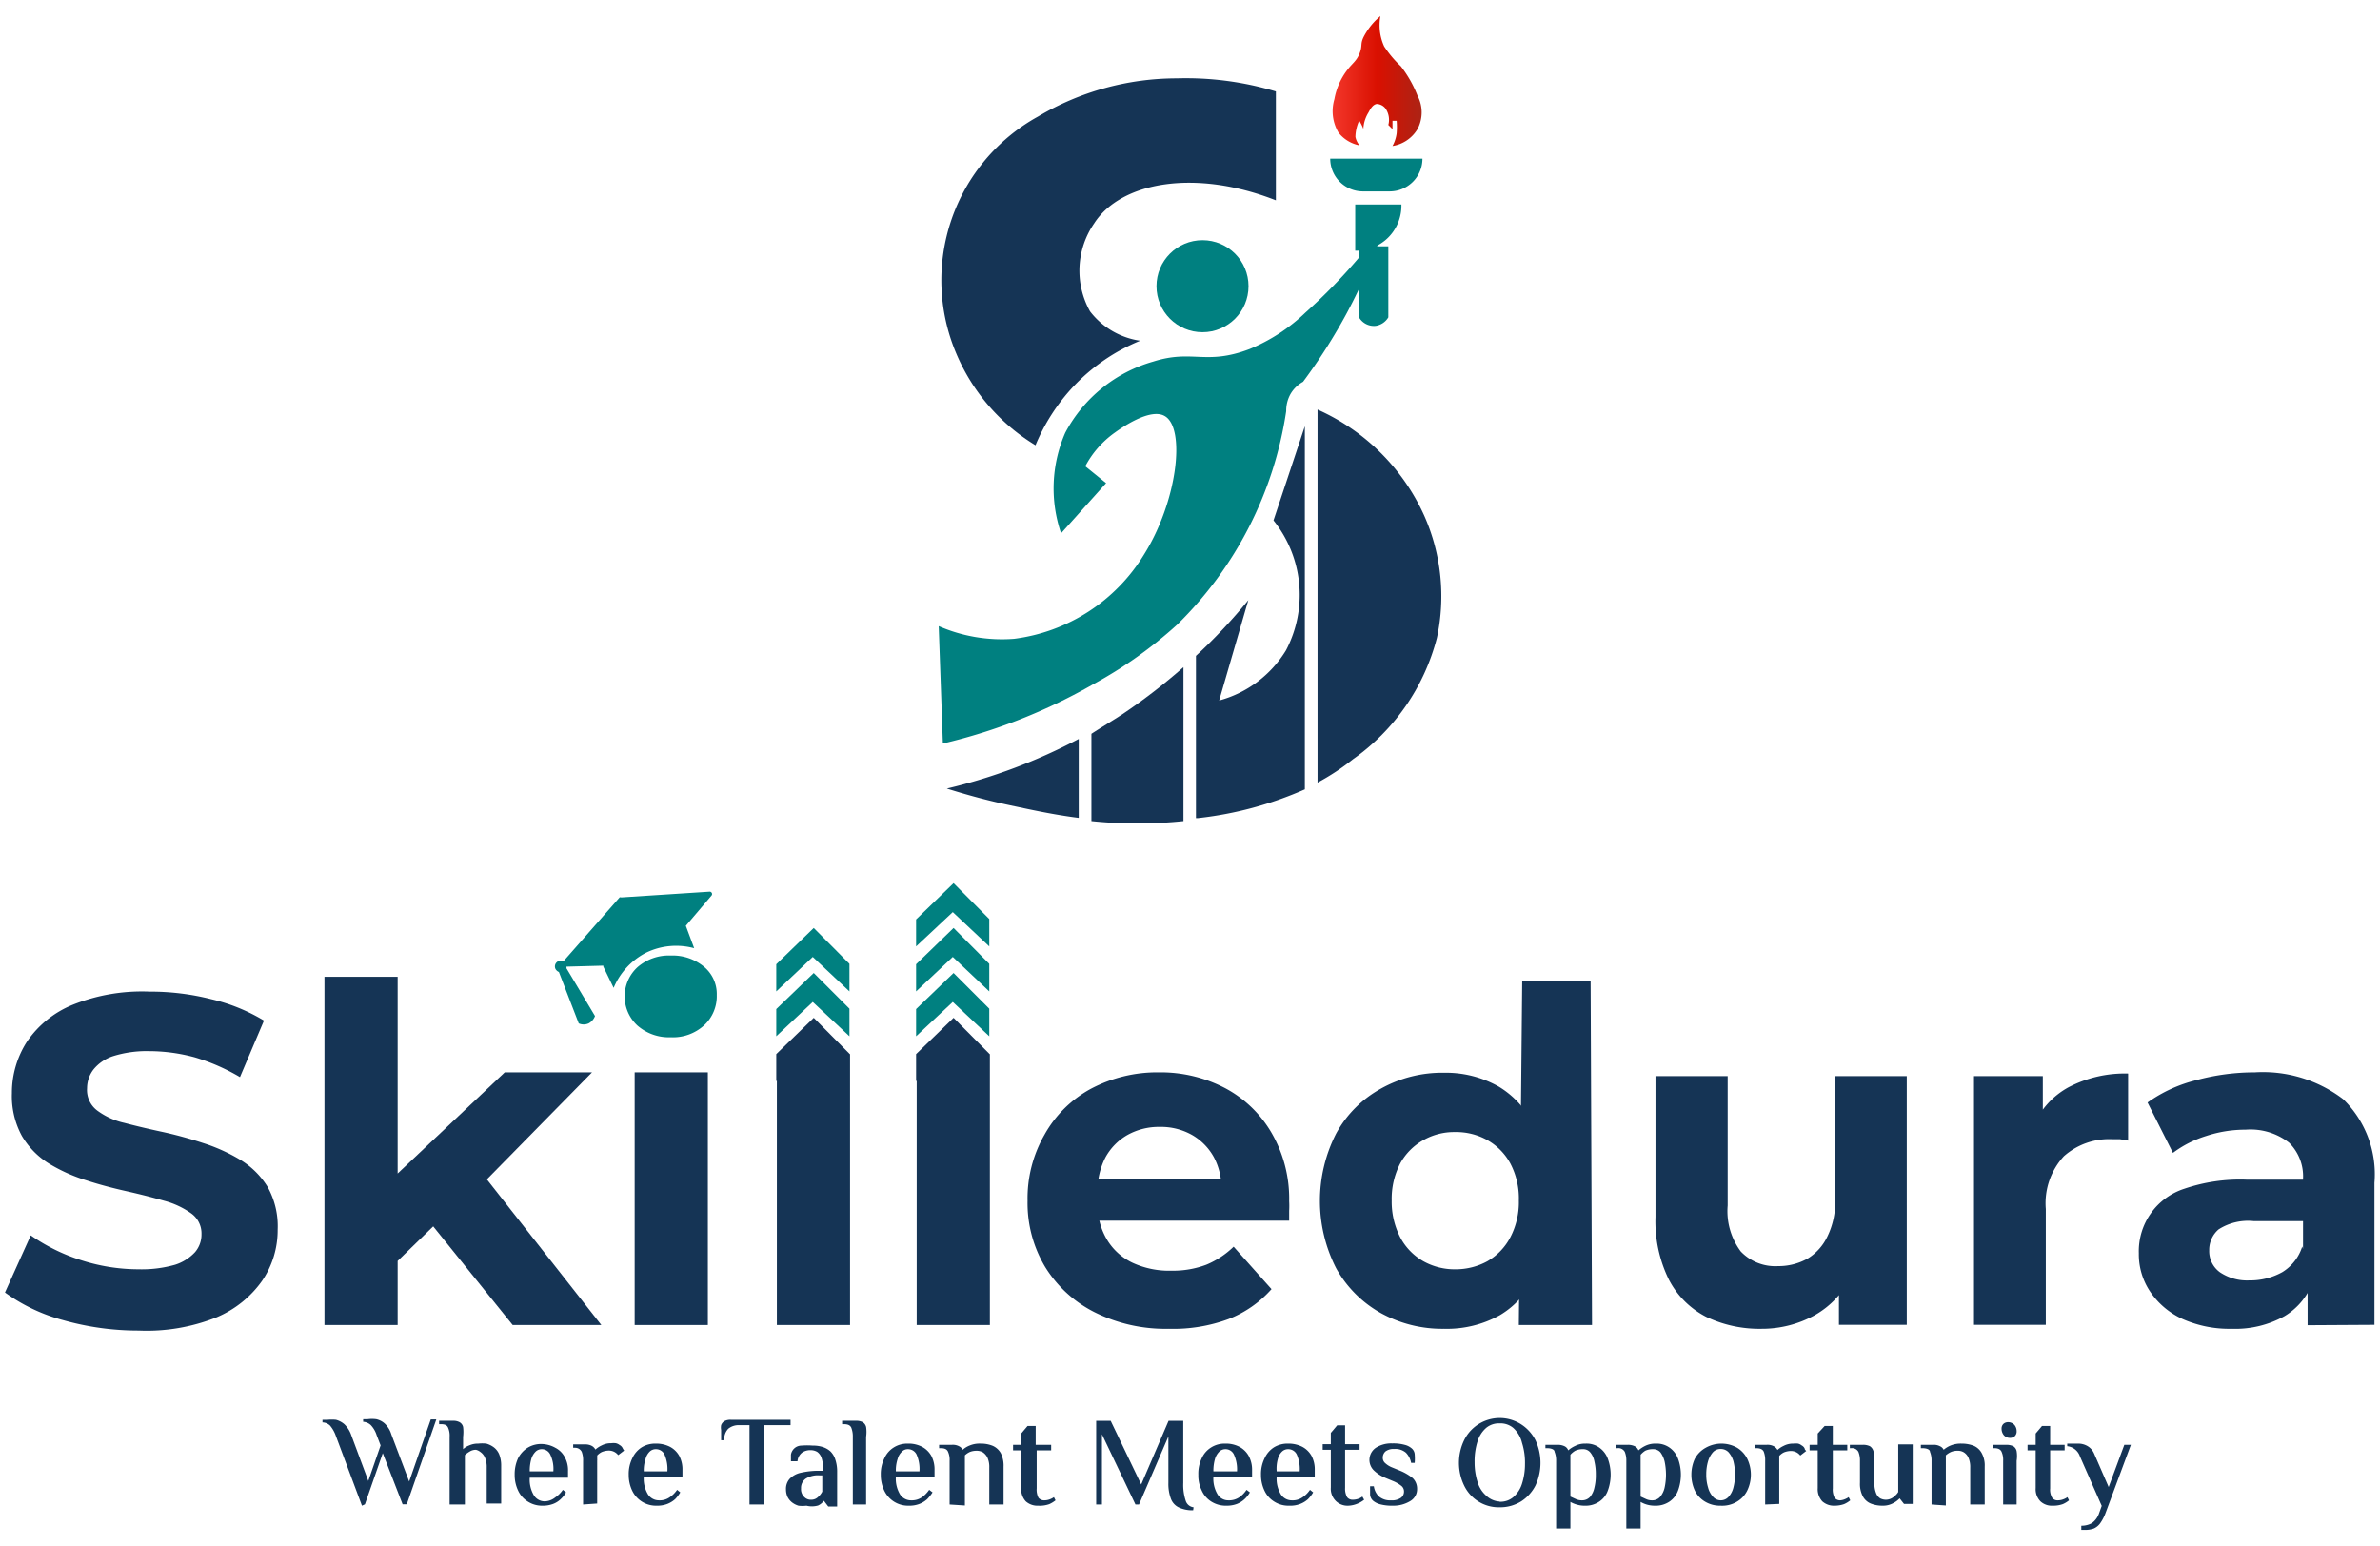 <svg id="Layer_1" data-name="Layer 1" xmlns="http://www.w3.org/2000/svg" xmlns:xlink="http://www.w3.org/1999/xlink" viewBox="0 0 120 77.95"><defs><style>.cls-1{fill:#153455;}.cls-2{fill:teal;}.cls-3{fill:url(#Blue_2);}</style><linearGradient id="Blue_2" x1="67.2" y1="4.08" x2="71.72" y2="4.08" gradientUnits="userSpaceOnUse"><stop offset="0" stop-color="#f3372b"/><stop offset="0.5" stop-color="#d91000"/><stop offset="1" stop-color="#ab2416"/></linearGradient></defs><title>skilledura </title><path class="cls-1" d="M18.25,75.92l-1.32-3.53a1.63,1.63,0,0,0-.29-.51.58.58,0,0,0-.38-.16v-.13h.25a2.15,2.15,0,0,1,.43,0,1.06,1.06,0,0,1,.42.22,1.37,1.37,0,0,1,.35.55l.86,2.31.62-1.79-.2-.52a1.31,1.31,0,0,0-.3-.51.63.63,0,0,0-.38-.16v-.13h.23a1.63,1.63,0,0,1,.43,0,.93.93,0,0,1,.43.22,1.25,1.25,0,0,1,.33.54l.9,2.38,1.09-3.13H22l-1.49,4.28h-.21l-1-2.58-.9,2.58Z"/><path class="cls-1" d="M22.67,75.86V72.45a1,1,0,0,0-.08-.47c-.05-.12-.17-.17-.36-.17h-.09v-.17h.69a.66.66,0,0,1,.34.07.37.37,0,0,1,.18.24,2.08,2.08,0,0,1,0,.5v.62a.91.91,0,0,1,.31-.19,1.06,1.06,0,0,1,.45-.09,1.92,1.92,0,0,1,.41,0,1.16,1.16,0,0,1,.37.18.86.86,0,0,1,.28.36,1.53,1.53,0,0,1,.1.57v1.91h-.73V74a1.2,1.2,0,0,0-.09-.51.66.66,0,0,0-.23-.28A.58.58,0,0,0,24,73.1a.59.59,0,0,0-.32.09,1.25,1.25,0,0,0-.24.18v2.49Z"/><path class="cls-1" d="M27.37,75.92a1.33,1.33,0,0,1-.76-.21,1.28,1.28,0,0,1-.49-.56,1.83,1.83,0,0,1-.17-.79,1.92,1.92,0,0,1,.17-.83A1.36,1.36,0,0,1,26.6,73a1.3,1.3,0,0,1,.71-.19A1.46,1.46,0,0,1,28,73a1.1,1.1,0,0,1,.47.46,1.36,1.36,0,0,1,.17.71l0,.34H26.71a1.54,1.54,0,0,0,.21.89.64.64,0,0,0,.56.3A.88.88,0,0,0,28,75.5a1.37,1.37,0,0,0,.38-.38l.16.13a1.44,1.44,0,0,1-.27.34,1.12,1.12,0,0,1-.38.24A1.44,1.44,0,0,1,27.37,75.92Zm-.66-1.73H27.9a1.68,1.68,0,0,0-.16-.86.47.47,0,0,0-.43-.26.44.44,0,0,0-.3.12.86.86,0,0,0-.22.37A2.15,2.15,0,0,0,26.71,74.19Z"/><path class="cls-1" d="M29.4,75.86v-2.2a1.17,1.17,0,0,0-.07-.46A.37.37,0,0,0,29,73H28.9v-.17h.58a.7.7,0,0,1,.35.07.44.44,0,0,1,.19.19,1.26,1.26,0,0,1,.32-.21,1,1,0,0,1,.48-.11.85.85,0,0,1,.23,0,.48.48,0,0,1,.19.09.36.36,0,0,1,.15.15.6.6,0,0,0,.08.13l-.3.23a.6.6,0,0,0-.19-.16.61.61,0,0,0-.28-.07,1,1,0,0,0-.35.07.76.76,0,0,0-.24.18.76.76,0,0,1,0,.15.45.45,0,0,1,0,.11v2.16Z"/><path class="cls-1" d="M33.12,75.92a1.33,1.33,0,0,1-1.25-.77,1.83,1.83,0,0,1-.17-.79,1.78,1.78,0,0,1,.18-.83,1.27,1.27,0,0,1,.47-.55,1.3,1.3,0,0,1,.71-.19,1.53,1.53,0,0,1,.72.16,1.16,1.16,0,0,1,.47.46,1.46,1.46,0,0,1,.16.71l0,.34H32.46a1.54,1.54,0,0,0,.21.89.66.66,0,0,0,.56.3.86.86,0,0,0,.53-.15,1.37,1.37,0,0,0,.38-.38l.16.13a1.7,1.7,0,0,1-.26.34,1.28,1.28,0,0,1-.39.24A1.4,1.4,0,0,1,33.12,75.92Zm-.66-1.73h1.19a1.81,1.81,0,0,0-.15-.86.48.48,0,0,0-.44-.26.44.44,0,0,0-.3.12.77.77,0,0,0-.21.37A1.83,1.83,0,0,0,32.46,74.19Z"/><path class="cls-1" d="M37.79,75.86v-4h-.51a.82.82,0,0,0-.56.18.74.74,0,0,0-.2.58h-.16v-.52a.64.64,0,0,1,0-.24.39.39,0,0,1,.16-.2.64.64,0,0,1,.34-.07h3v.27H38.51v4Z"/><path class="cls-1" d="M40.66,75.92a1.62,1.62,0,0,1-.4,0,1,1,0,0,1-.33-.17.84.84,0,0,1-.22-.27.92.92,0,0,1-.08-.38.76.76,0,0,1,.18-.53,1.11,1.11,0,0,1,.56-.31,4.06,4.06,0,0,1,1-.1h.14a2.05,2.05,0,0,0-.08-.63.61.61,0,0,0-.22-.32.64.64,0,0,0-.34-.09.72.72,0,0,0-.41.11.61.61,0,0,0-.25.45h-.33c0-.11,0-.22,0-.33a.54.54,0,0,1,.53-.46,3.45,3.45,0,0,1,.57,0,1.59,1.59,0,0,1,.5.07,1.07,1.07,0,0,1,.39.22,1,1,0,0,1,.25.42,1.91,1.91,0,0,1,.09.63v1.73h-.45l-.22-.29h0a.72.72,0,0,1-.29.24A1.14,1.14,0,0,1,40.66,75.92Zm.23-.3a.49.49,0,0,0,.36-.14.9.9,0,0,0,.21-.27v-.82h-.14a1.15,1.15,0,0,0-.7.17.57.57,0,0,0-.23.49.54.54,0,0,0,.15.42A.45.45,0,0,0,40.89,75.62Z"/><path class="cls-1" d="M43,75.86V72.45a1.21,1.21,0,0,0-.08-.47c-.06-.12-.18-.17-.37-.17h-.09v-.17h.69a.7.7,0,0,1,.35.07.4.4,0,0,1,.17.24,1.67,1.67,0,0,1,0,.5v3.41Z"/><path class="cls-1" d="M45.83,75.92a1.33,1.33,0,0,1-1.25-.77,1.83,1.83,0,0,1-.17-.79,1.78,1.78,0,0,1,.18-.83,1.23,1.23,0,0,1,.48-.55,1.27,1.27,0,0,1,.7-.19,1.47,1.47,0,0,1,.72.16,1.16,1.16,0,0,1,.47.46,1.46,1.46,0,0,1,.16.71l0,.34H45.17a1.54,1.54,0,0,0,.21.89.66.66,0,0,0,.56.3.91.91,0,0,0,.54-.15,1.49,1.49,0,0,0,.37-.38l.17.13a2.24,2.24,0,0,1-.27.34,1.28,1.28,0,0,1-.39.24A1.4,1.4,0,0,1,45.83,75.92Zm-.66-1.73h1.19a1.81,1.81,0,0,0-.15-.86.48.48,0,0,0-.44-.26.4.4,0,0,0-.29.12.78.78,0,0,0-.22.37A1.83,1.83,0,0,0,45.17,74.19Z"/><path class="cls-1" d="M47.88,75.86v-2.2a1,1,0,0,0-.08-.46q-.07-.18-.36-.18h-.09v-.17H48a.68.68,0,0,1,.35.07.41.41,0,0,1,.19.18,1.17,1.17,0,0,1,.34-.21,1.29,1.29,0,0,1,.57-.1,1.57,1.57,0,0,1,.6.11.87.87,0,0,1,.41.37,1.41,1.41,0,0,1,.14.68v1.91h-.72V74a1.15,1.15,0,0,0-.09-.5.69.69,0,0,0-.23-.27.62.62,0,0,0-.33-.08.88.88,0,0,0-.33.06.92.92,0,0,0-.25.17v2.53Z"/><path class="cls-1" d="M52.35,75.92a.88.88,0,0,1-.63-.22.91.91,0,0,1-.23-.67v-1.9h-.41v-.28h.41v-.57l.32-.38h.41v.95H53v.28h-.73v1.92a.9.9,0,0,0,.09.47.36.36,0,0,0,.28.13.79.79,0,0,0,.29-.05,1,1,0,0,0,.21-.11l.08.16a1.5,1.5,0,0,1-.31.19A1.43,1.43,0,0,1,52.35,75.92Z"/><path class="cls-1" d="M60.16,76.15a1.57,1.57,0,0,1-.74-.15.79.79,0,0,1-.39-.45,2.13,2.13,0,0,1-.12-.78V72.43l-1.48,3.43h-.18l-1.69-3.54v3.54h-.29V71.64H56l1.54,3.21,1.38-3.21h.74v3.13a2.53,2.53,0,0,0,.12.89.47.47,0,0,0,.4.34Z"/><path class="cls-1" d="M61.84,75.92a1.36,1.36,0,0,1-.77-.21,1.26,1.26,0,0,1-.48-.56,1.7,1.7,0,0,1-.17-.79,1.78,1.78,0,0,1,.17-.83,1.23,1.23,0,0,1,.48-.55,1.27,1.27,0,0,1,.7-.19,1.47,1.47,0,0,1,.72.16,1.16,1.16,0,0,1,.47.46,1.46,1.46,0,0,1,.17.71l0,.34H61.18a1.54,1.54,0,0,0,.21.89.63.63,0,0,0,.55.3.91.91,0,0,0,.54-.15,1.34,1.34,0,0,0,.37-.38l.17.13a1.44,1.44,0,0,1-.27.34,1.23,1.23,0,0,1-.38.24A1.44,1.44,0,0,1,61.84,75.92Zm-.66-1.73h1.19a1.79,1.79,0,0,0-.16-.86.47.47,0,0,0-.44-.26.44.44,0,0,0-.29.12.86.86,0,0,0-.22.37A2.15,2.15,0,0,0,61.18,74.19Z"/><path class="cls-1" d="M65,75.92a1.33,1.33,0,0,1-.76-.21,1.28,1.28,0,0,1-.49-.56,1.83,1.83,0,0,1-.17-.79,1.78,1.78,0,0,1,.18-.83,1.27,1.27,0,0,1,.47-.55,1.3,1.3,0,0,1,.71-.19,1.53,1.53,0,0,1,.72.16,1.16,1.16,0,0,1,.47.46,1.46,1.46,0,0,1,.16.71l0,.34H64.37a1.54,1.54,0,0,0,.21.89.66.66,0,0,0,.56.3.86.86,0,0,0,.53-.15,1.37,1.37,0,0,0,.38-.38l.16.13a1.7,1.7,0,0,1-.26.34,1.28,1.28,0,0,1-.39.24A1.4,1.4,0,0,1,65,75.92Zm-.66-1.73h1.19a1.81,1.81,0,0,0-.15-.86.48.48,0,0,0-.44-.26.44.44,0,0,0-.3.12.77.77,0,0,0-.21.37A1.83,1.83,0,0,0,64.37,74.19Z"/><path class="cls-1" d="M68,75.92a.85.85,0,0,1-.63-.22A.87.87,0,0,1,67.1,75v-1.9h-.41v-.28h.41v-.57l.32-.38h.4v.95h.73v.28h-.73v1.92a.89.89,0,0,0,.1.47.34.34,0,0,0,.28.13.84.84,0,0,0,.29-.05.75.75,0,0,0,.2-.11l.09.16a1.35,1.35,0,0,1-.32.19A1.34,1.34,0,0,1,68,75.92Z"/><path class="cls-1" d="M70.23,75.92a2.31,2.31,0,0,1-.64-.07.91.91,0,0,1-.37-.19.47.47,0,0,1-.14-.29c0-.13,0-.27,0-.43h.19a.88.88,0,0,0,.25.51.86.86,0,0,0,.61.2.8.8,0,0,0,.51-.13.39.39,0,0,0,.15-.31.36.36,0,0,0-.16-.31,1.71,1.71,0,0,0-.41-.23l-.36-.15a1.87,1.87,0,0,1-.58-.37A.74.74,0,0,1,69.37,73a1.43,1.43,0,0,1,.83-.22,2.16,2.16,0,0,1,.62.07.85.85,0,0,1,.37.19.43.43,0,0,1,.14.3,2.68,2.68,0,0,1,0,.42h-.18a1,1,0,0,0-.26-.51.82.82,0,0,0-.59-.19.68.68,0,0,0-.44.12.42.42,0,0,0-.14.32.35.35,0,0,0,.13.28,1.1,1.1,0,0,0,.34.21l.39.16a2.53,2.53,0,0,1,.65.38.74.74,0,0,1,.22.54.69.69,0,0,1-.35.62A1.63,1.63,0,0,1,70.23,75.92Z"/><path class="cls-1" d="M75.61,76a1.93,1.93,0,0,1-1.79-1.1,2.63,2.63,0,0,1,0-2.28,2,2,0,0,1,2.88-.8,2.06,2.06,0,0,1,.72.8,2.72,2.72,0,0,1,0,2.28,2.06,2.06,0,0,1-.72.8A2,2,0,0,1,75.61,76Zm0-.28a1,1,0,0,0,.69-.23,1.47,1.47,0,0,0,.44-.68,3.24,3.24,0,0,0,.15-1,3.3,3.3,0,0,0-.15-1.06A1.48,1.48,0,0,0,76.3,72a1,1,0,0,0-.69-.23,1,1,0,0,0-.68.23,1.47,1.47,0,0,0-.43.67,3.3,3.3,0,0,0-.15,1.06,3.24,3.24,0,0,0,.15,1,1.45,1.45,0,0,0,.43.68A1.07,1.07,0,0,0,75.61,75.71Z"/><path class="cls-1" d="M78.46,77.07V73.66a1.15,1.15,0,0,0-.08-.46c0-.12-.18-.18-.37-.18h-.09v-.17h.62a.78.78,0,0,1,.34.07.36.36,0,0,1,.19.21,1.43,1.43,0,0,1,.34-.22,1.08,1.08,0,0,1,.54-.12,1.1,1.1,0,0,1,.7.21,1.19,1.19,0,0,1,.42.56,2.33,2.33,0,0,1,0,1.59,1.11,1.11,0,0,1-.43.56,1.21,1.21,0,0,1-.73.21,1.33,1.33,0,0,1-.42-.06,1.31,1.31,0,0,1-.31-.13v1.34Zm1.3-1.42a.55.55,0,0,0,.41-.17,1.08,1.08,0,0,0,.22-.47,2.59,2.59,0,0,0,.07-.65,2.76,2.76,0,0,0-.07-.67,1,1,0,0,0-.21-.46.46.46,0,0,0-.38-.16.82.82,0,0,0-.38.08,1,1,0,0,0-.24.2v2.11l.26.12A.74.74,0,0,0,79.76,75.65Z"/><path class="cls-1" d="M82,77.07V73.66a1.15,1.15,0,0,0-.08-.46.37.37,0,0,0-.37-.18h-.09v-.17h.61a.8.8,0,0,1,.35.07.39.39,0,0,1,.19.21,1.57,1.57,0,0,1,.33-.22,1.15,1.15,0,0,1,.55-.12,1.12,1.12,0,0,1,.7.21,1.19,1.19,0,0,1,.42.56,2.33,2.33,0,0,1,0,1.59,1.16,1.16,0,0,1-.43.56,1.23,1.23,0,0,1-.73.21,1.44,1.44,0,0,1-.43-.06,1.42,1.42,0,0,1-.3-.13v1.34Zm1.29-1.42a.53.53,0,0,0,.41-.17,1.09,1.09,0,0,0,.23-.47,3.16,3.16,0,0,0,.07-.65,3.36,3.36,0,0,0-.07-.67,1.31,1.31,0,0,0-.21-.46.48.48,0,0,0-.38-.16.87.87,0,0,0-.39.08,1.14,1.14,0,0,0-.23.2v2.11l.26.12A.7.7,0,0,0,83.3,75.65Z"/><path class="cls-1" d="M86.75,75.92a1.46,1.46,0,0,1-.79-.21,1.32,1.32,0,0,1-.51-.56,1.94,1.94,0,0,1,0-1.59A1.38,1.38,0,0,1,86,73a1.61,1.61,0,0,1,1.59,0,1.38,1.38,0,0,1,.51.56,1.85,1.85,0,0,1,0,1.59,1.32,1.32,0,0,1-.51.56A1.44,1.44,0,0,1,86.75,75.92Zm0-.27a.54.54,0,0,0,.4-.17A1.1,1.1,0,0,0,87.4,75a2.57,2.57,0,0,0,.08-.65,2.73,2.73,0,0,0-.08-.67,1.19,1.19,0,0,0-.25-.46.54.54,0,0,0-.4-.16.51.51,0,0,0-.38.16,1.19,1.19,0,0,0-.25.46,2.31,2.31,0,0,0-.09.67,2.17,2.17,0,0,0,.09.65,1.1,1.1,0,0,0,.25.47A.52.52,0,0,0,86.75,75.65Z"/><path class="cls-1" d="M89,75.86v-2.2a1.17,1.17,0,0,0-.07-.46c-.05-.12-.18-.18-.37-.18H88.5v-.17h.58a.68.68,0,0,1,.35.07.44.44,0,0,1,.19.19,1.26,1.26,0,0,1,.32-.21,1,1,0,0,1,.48-.11,1,1,0,0,1,.24,0,.51.51,0,0,1,.18.09.36.36,0,0,1,.15.15c0,.06.06.11.08.13l-.3.23a.6.6,0,0,0-.19-.16.61.61,0,0,0-.28-.07,1,1,0,0,0-.35.07.76.76,0,0,0-.24.18s0,.1,0,.15v2.27Z"/><path class="cls-1" d="M92.51,75.92a.88.88,0,0,1-.63-.22.91.91,0,0,1-.23-.67v-1.9h-.41v-.28h.41v-.57L92,71.9h.41v.95h.73v.28h-.73v1.92a.9.9,0,0,0,.09.47.36.36,0,0,0,.29.13A.78.78,0,0,0,93,75.6a1,1,0,0,0,.21-.11l.08.16a1.27,1.27,0,0,1-.31.19A1.43,1.43,0,0,1,92.51,75.92Z"/><path class="cls-1" d="M94.92,75.92a1.57,1.57,0,0,1-.6-.11.8.8,0,0,1-.4-.37,1.35,1.35,0,0,1-.14-.68v-1.1a1.15,1.15,0,0,0-.08-.46.37.37,0,0,0-.37-.18h-.06v-.17h.66a.8.8,0,0,1,.35.07.44.44,0,0,1,.18.25,2,2,0,0,1,.05.49v1.1a1.26,1.26,0,0,0,.08.52.53.53,0,0,0,.21.27.62.62,0,0,0,.57,0,.75.75,0,0,0,.2-.15.7.7,0,0,0,.14-.17v-2.4h.73v3H96l-.22-.28h0a1.16,1.16,0,0,1-.32.24A1.07,1.07,0,0,1,94.92,75.92Z"/><path class="cls-1" d="M97.39,75.86v-2.2a1.15,1.15,0,0,0-.08-.46c0-.12-.18-.18-.37-.18h-.09v-.17h.62a.66.66,0,0,1,.34.07.37.37,0,0,1,.19.18,1.33,1.33,0,0,1,.34-.21,1.35,1.35,0,0,1,.57-.1,1.66,1.66,0,0,1,.61.11.84.84,0,0,1,.4.37,1.29,1.29,0,0,1,.15.68v1.91h-.73V74a1.15,1.15,0,0,0-.09-.5.62.62,0,0,0-.23-.27.57.57,0,0,0-.32-.08.81.81,0,0,0-.33.06,1,1,0,0,0-.26.17v2.53Z"/><path class="cls-1" d="M101,75.86v-2.2a1,1,0,0,0-.08-.46q-.08-.18-.36-.18h-.09v-.17h.69a.83.83,0,0,1,.35.07.39.39,0,0,1,.17.25,1.59,1.59,0,0,1,0,.49v2.2Zm.35-3.36a.4.4,0,0,1-.32-.14.52.52,0,0,1-.11-.32.32.32,0,0,1,.09-.24.34.34,0,0,1,.24-.09.42.42,0,0,1,.32.14.49.49,0,0,1,.11.31.33.33,0,0,1-.09.25A.36.36,0,0,1,101.32,72.5Z"/><path class="cls-1" d="M103.5,75.92a.84.84,0,0,1-.62-.22.87.87,0,0,1-.24-.67v-1.9h-.41v-.28h.41v-.57l.32-.38h.41v.95h.73v.28h-.73v1.92a.8.8,0,0,0,.1.47.33.33,0,0,0,.28.13.78.78,0,0,0,.28-.05.82.82,0,0,0,.21-.11l.08.16a1.27,1.27,0,0,1-.31.19A1.43,1.43,0,0,1,103.5,75.92Z"/><path class="cls-1" d="M104.94,77.14v-.21a1.06,1.06,0,0,0,.53-.13,1,1,0,0,0,.37-.51l.13-.36-1.1-2.5a.76.76,0,0,0-.64-.51v-.13h.55a.92.92,0,0,1,.5.14.81.81,0,0,1,.31.37l.73,1.68.79-2.13h.33l-1.27,3.42a2.23,2.23,0,0,1-.28.54.79.79,0,0,1-.32.26,1.24,1.24,0,0,1-.4.07Z"/><path class="cls-1" d="M7,67.09a13.89,13.89,0,0,1-3.83-.53A8.94,8.94,0,0,1,.25,65.17l1.3-2.88a9.33,9.33,0,0,0,2.51,1.24A9.45,9.45,0,0,0,7,64a6.14,6.14,0,0,0,1.83-.23,2.33,2.33,0,0,0,1-.63,1.36,1.36,0,0,0,.33-.91,1.24,1.24,0,0,0-.52-1.05,4.22,4.22,0,0,0-1.38-.64q-.87-.25-1.89-.48c-.67-.15-1.36-.33-2-.54a8.39,8.39,0,0,1-1.9-.85,4.08,4.08,0,0,1-1.37-1.4A4.19,4.19,0,0,1,.6,55.12a4.76,4.76,0,0,1,.76-2.6,5.14,5.14,0,0,1,2.31-1.86A9.4,9.4,0,0,1,7.56,50a12.45,12.45,0,0,1,3.09.38,9.15,9.15,0,0,1,2.66,1.08L12.1,54.31a10.12,10.12,0,0,0-2.29-1A8.87,8.87,0,0,0,7.54,53a5.68,5.68,0,0,0-1.83.25,2.11,2.11,0,0,0-1,.68,1.55,1.55,0,0,0-.32.94A1.29,1.29,0,0,0,4.91,56a3.62,3.62,0,0,0,1.37.62c.57.15,1.2.3,1.9.45a20.69,20.69,0,0,1,2.05.56,8.86,8.86,0,0,1,1.87.84,4.14,4.14,0,0,1,1.39,1.37A4.07,4.07,0,0,1,14,62a4.53,4.53,0,0,1-.77,2.56,5.35,5.35,0,0,1-2.33,1.87A9.47,9.47,0,0,1,7,67.09Z"/><path class="cls-1" d="M16.36,66.81V49.25h3.69V66.81Zm3.05-2.61.1-4.52,5.94-5.61h4.4l-5.7,5.8-1.92,1.59Zm6.44,2.61-4.31-5.35,2.32-2.87,6.46,8.22Z"/><path class="cls-1" d="M32,66.81V54.07h3.69V66.81Z"/><polygon class="cls-1" points="49.88 53.14 49.88 53.13 48.08 51.32 46.19 53.15 46.19 54.51 46.22 54.49 46.22 66.81 49.91 66.81 49.91 53.15 49.88 53.14"/><polygon class="cls-1" points="42.83 53.14 42.83 53.13 41.03 51.32 39.14 53.15 39.14 54.51 39.17 54.49 39.17 66.81 42.86 66.81 42.86 53.15 42.83 53.14"/><path class="cls-1" d="M58.94,67a8,8,0,0,1-3.76-.84,6.2,6.2,0,0,1-2.49-2.29,6.27,6.27,0,0,1-.88-3.32,6.45,6.45,0,0,1,.85-3.33A5.9,5.9,0,0,1,55,54.9a7.14,7.14,0,0,1,3.44-.83,7,7,0,0,1,3.32.79,5.93,5.93,0,0,1,2.34,2.24A6.62,6.62,0,0,1,65,60.57a4.19,4.19,0,0,1,0,.48c0,.18,0,.35,0,.5H54.74V59.43H63l-1.42.63a3.31,3.31,0,0,0-.37-1.7,2.91,2.91,0,0,0-1.1-1.13,3.18,3.18,0,0,0-1.63-.41,3.25,3.25,0,0,0-1.64.41,2.9,2.9,0,0,0-1.11,1.14,3.66,3.66,0,0,0-.39,1.74v.56a3.41,3.41,0,0,0,.46,1.81,3,3,0,0,0,1.28,1.18,4.39,4.39,0,0,0,2,.41,4.74,4.74,0,0,0,1.74-.3,4.41,4.41,0,0,0,1.38-.91L64.11,65a5.62,5.62,0,0,1-2.17,1.51A8,8,0,0,1,58.94,67Z"/><path class="cls-1" d="M72.8,67a6.4,6.4,0,0,1-3.19-.8,5.84,5.84,0,0,1-2.24-2.25,7.46,7.46,0,0,1,0-6.8,5.7,5.7,0,0,1,2.24-2.25,6.31,6.31,0,0,1,3.19-.81,5.4,5.4,0,0,1,2.77.7,4.58,4.58,0,0,1,1.84,2.12,8.68,8.68,0,0,1,.66,3.64,9.09,9.09,0,0,1-.63,3.63,4.32,4.32,0,0,1-1.81,2.13A5.49,5.49,0,0,1,72.8,67Zm.61-3A3.32,3.32,0,0,0,75,63.59a3,3,0,0,0,1.15-1.2,3.81,3.81,0,0,0,.43-1.86,3.77,3.77,0,0,0-.43-1.87A3,3,0,0,0,75,57.49a3.21,3.21,0,0,0-1.63-.41,3.14,3.14,0,0,0-1.61.41,3,3,0,0,0-1.16,1.17,3.88,3.88,0,0,0-.43,1.87,3.93,3.93,0,0,0,.43,1.86,3,3,0,0,0,1.16,1.2A3.24,3.24,0,0,0,73.41,64Z"/><polygon class="cls-1" points="80.2 49.45 76.75 49.45 76.58 66.81 80.27 66.81 80.2 49.45"/><path class="cls-1" d="M88.83,67a6.24,6.24,0,0,1-2.8-.6,4.35,4.35,0,0,1-1.88-1.87,6.64,6.64,0,0,1-.68-3.17V54.26h3.64v6.52a3.4,3.4,0,0,0,.66,2.32,2.4,2.4,0,0,0,1.88.74,3,3,0,0,0,1.49-.38,2.61,2.61,0,0,0,1-1.12,3.94,3.94,0,0,0,.39-1.86V54.26h3.61V66.8H92.72V63.32l.63,1a4.49,4.49,0,0,1-1.86,2A5.49,5.49,0,0,1,88.83,67Z"/><path class="cls-1" d="M99.53,66.8V54.26H103v3.56l-.49-1a4,4,0,0,1,1.79-2,6.12,6.12,0,0,1,3-.69v3.38l-.41-.07-.38,0a3.44,3.44,0,0,0-2.45.86,3.5,3.5,0,0,0-.91,2.66V66.8Z"/><path class="cls-1" d="M112.53,67a5.81,5.81,0,0,1-2.5-.5,3.93,3.93,0,0,1-1.61-1.36,3.38,3.38,0,0,1-.58-1.94,3.31,3.31,0,0,1,2.29-3.26,8.71,8.71,0,0,1,3.12-.46h3.31v2.09h-2.94a2.74,2.74,0,0,0-1.76.42,1.36,1.36,0,0,0-.47,1.05,1.31,1.31,0,0,0,.54,1.11,2.45,2.45,0,0,0,1.48.41,3.31,3.31,0,0,0,1.67-.42,2.33,2.33,0,0,0,1-1.29l.56,1.71a3.35,3.35,0,0,1-1.45,1.8A5.09,5.09,0,0,1,112.53,67Zm3.82-.18V64.35l-.23-.54V59.43a2.38,2.38,0,0,0-.71-1.82,3.17,3.17,0,0,0-2.18-.65,6.3,6.3,0,0,0-2,.32,5.47,5.47,0,0,0-1.67.85l-1.28-2.54a7.2,7.2,0,0,1,2.47-1.13,11.2,11.2,0,0,1,2.94-.39,6.67,6.67,0,0,1,4.45,1.35,5.28,5.28,0,0,1,1.58,4.22V66.8Z"/><path class="cls-2" d="M33.82,52.3a2.41,2.41,0,0,1-1.68-.59,2,2,0,0,1,0-2.94,2.41,2.41,0,0,1,1.68-.59,2.48,2.48,0,0,1,1.67.56,1.78,1.78,0,0,1,.65,1.43,2,2,0,0,1-.64,1.53A2.33,2.33,0,0,1,33.82,52.3Z"/><path class="cls-2" d="M30.94,49.81l-.52-1.07,0-.05,0,0-1.86.05a.19.19,0,0,1,0,.08L30,51.23a.69.69,0,0,1-.32.37.6.6,0,0,1-.5,0l-1-2.59a.35.35,0,0,1-.17-.15.29.29,0,0,1,.13-.39.29.29,0,0,1,.27,0l2.83-3.22a.09.09,0,0,1,.08,0l4.46-.29a.12.12,0,0,1,.1.19l-1.3,1.53L35,47.81a3.47,3.47,0,0,0-2.43.23A3.52,3.52,0,0,0,30.94,49.81Z"/><polygon class="cls-2" points="49.88 52.25 48.04 50.52 46.19 52.25 46.19 50.88 48.08 49.06 49.88 50.86 49.88 52.25"/><polygon class="cls-2" points="49.88 49.99 48.04 48.25 46.19 49.99 46.19 48.62 48.08 46.79 49.88 48.6 49.88 49.99"/><polygon class="cls-2" points="49.88 47.72 48.04 45.99 46.19 47.72 46.19 46.36 48.08 44.53 49.88 46.34 49.88 47.72"/><polygon class="cls-2" points="42.83 52.25 40.98 50.52 39.14 52.25 39.14 50.88 41.03 49.06 42.83 50.86 42.83 52.25"/><polygon class="cls-2" points="42.83 49.99 40.98 48.25 39.14 49.99 39.14 48.62 41.03 46.79 42.83 48.6 42.83 49.99"/><path class="cls-1" d="M64.33,10.1V4.61a15.74,15.74,0,0,0-5-.66,13.71,13.71,0,0,0-7,1.93,9.43,9.43,0,0,0-4.12,11.93,9.9,9.9,0,0,0,4,4.64,9.86,9.86,0,0,1,1.9-2.95,9.61,9.61,0,0,1,3.38-2.32,3.89,3.89,0,0,1-2.53-1.48,4.2,4.2,0,0,1,.21-4.44C56.52,9.16,60.29,8.51,64.33,10.1Z"/><path class="cls-1" d="M59.67,33.64A29.77,29.77,0,0,1,56.61,36c-.53.35-1.06.66-1.58,1v4.4a22.4,22.4,0,0,0,4.64,0Z"/><path class="cls-1" d="M54.39,37.26a28,28,0,0,1-6.65,2.5c.76.24,1.85.56,3.17.84,1,.21,2.15.47,3.48.64Z"/><path class="cls-1" d="M71.81,26a10.66,10.66,0,0,0-5.38-5.35V39.46a11.74,11.74,0,0,0,1.79-1.18,10.78,10.78,0,0,0,4.23-6.12A10,10,0,0,0,71.81,26Z"/><path class="cls-1" d="M65.79,21.49l-1.58,4.75a6,6,0,0,1,.63,6.55,5.68,5.68,0,0,1-3.37,2.53l1.47-5.06a27,27,0,0,1-2.64,2.81v8.18h.11a18.28,18.28,0,0,0,5.38-1.45Z"/><path class="cls-2" d="M55.77,24.36l-1.05-.85a4.87,4.87,0,0,1,1.48-1.69c.29-.21,1.79-1.28,2.53-.84,1.06.61.64,4.3-1.06,7a9,9,0,0,1-6.54,4.23,8,8,0,0,1-3.8-.64l.21,5.92a28.33,28.33,0,0,0,7.6-3,21.74,21.74,0,0,0,4.22-3,19,19,0,0,0,5.49-10.76,1.72,1.72,0,0,1,.21-.85,1.65,1.65,0,0,1,.64-.63,28.32,28.32,0,0,0,2.22-3.49,28.28,28.28,0,0,0,1.9-4.43,28.15,28.15,0,0,1-4,4.43A9,9,0,0,1,63,17.6c-2.21.84-2.86,0-4.85.63a7.28,7.28,0,0,0-4.44,3.59,7,7,0,0,0-.21,5.07Z"/><circle class="cls-2" cx="60.63" cy="14.43" r="2.32"/><path class="cls-2" d="M68.34,10.31h2.32a0,0,0,0,1,0,0v.06a2.27,2.27,0,0,1-2.27,2.27h-.06a0,0,0,0,1,0,0V10.31A0,0,0,0,1,68.34,10.31Z"/><path class="cls-2" d="M70,16a.89.89,0,0,1-.64.43.87.87,0,0,1-.84-.43V12.42H70Z"/><path class="cls-2" d="M67.07,8h4.65a0,0,0,0,1,0,0V8a1.65,1.65,0,0,1-1.65,1.65H68.72A1.65,1.65,0,0,1,67.07,8V8A0,0,0,0,1,67.07,8Z"/><path class="cls-3" d="M69.39,1a3.41,3.41,0,0,0-.63.85c-.19.38-.05.44-.21.84s-.36.49-.63.85A3.39,3.39,0,0,0,67.28,5a2.12,2.12,0,0,0,.21,1.69,1.79,1.79,0,0,0,1.06.64.91.91,0,0,1-.21-.43,2.06,2.06,0,0,1,.19-.82l0,0s.14.22.21.42A1.73,1.73,0,0,1,69,5.67c.1-.19.22-.4.42-.43a.59.59,0,0,1,.43.22A1,1,0,0,1,70,6.3l.21.21V6.09h.21a4,4,0,0,1,0,.63,1.8,1.8,0,0,1-.21.64,1.79,1.79,0,0,0,1.26-.85,1.8,1.8,0,0,0,0-1.69,5.93,5.93,0,0,0-.84-1.48,5.58,5.58,0,0,1-.84-1A2.57,2.57,0,0,1,69.6.81Z"/></svg>